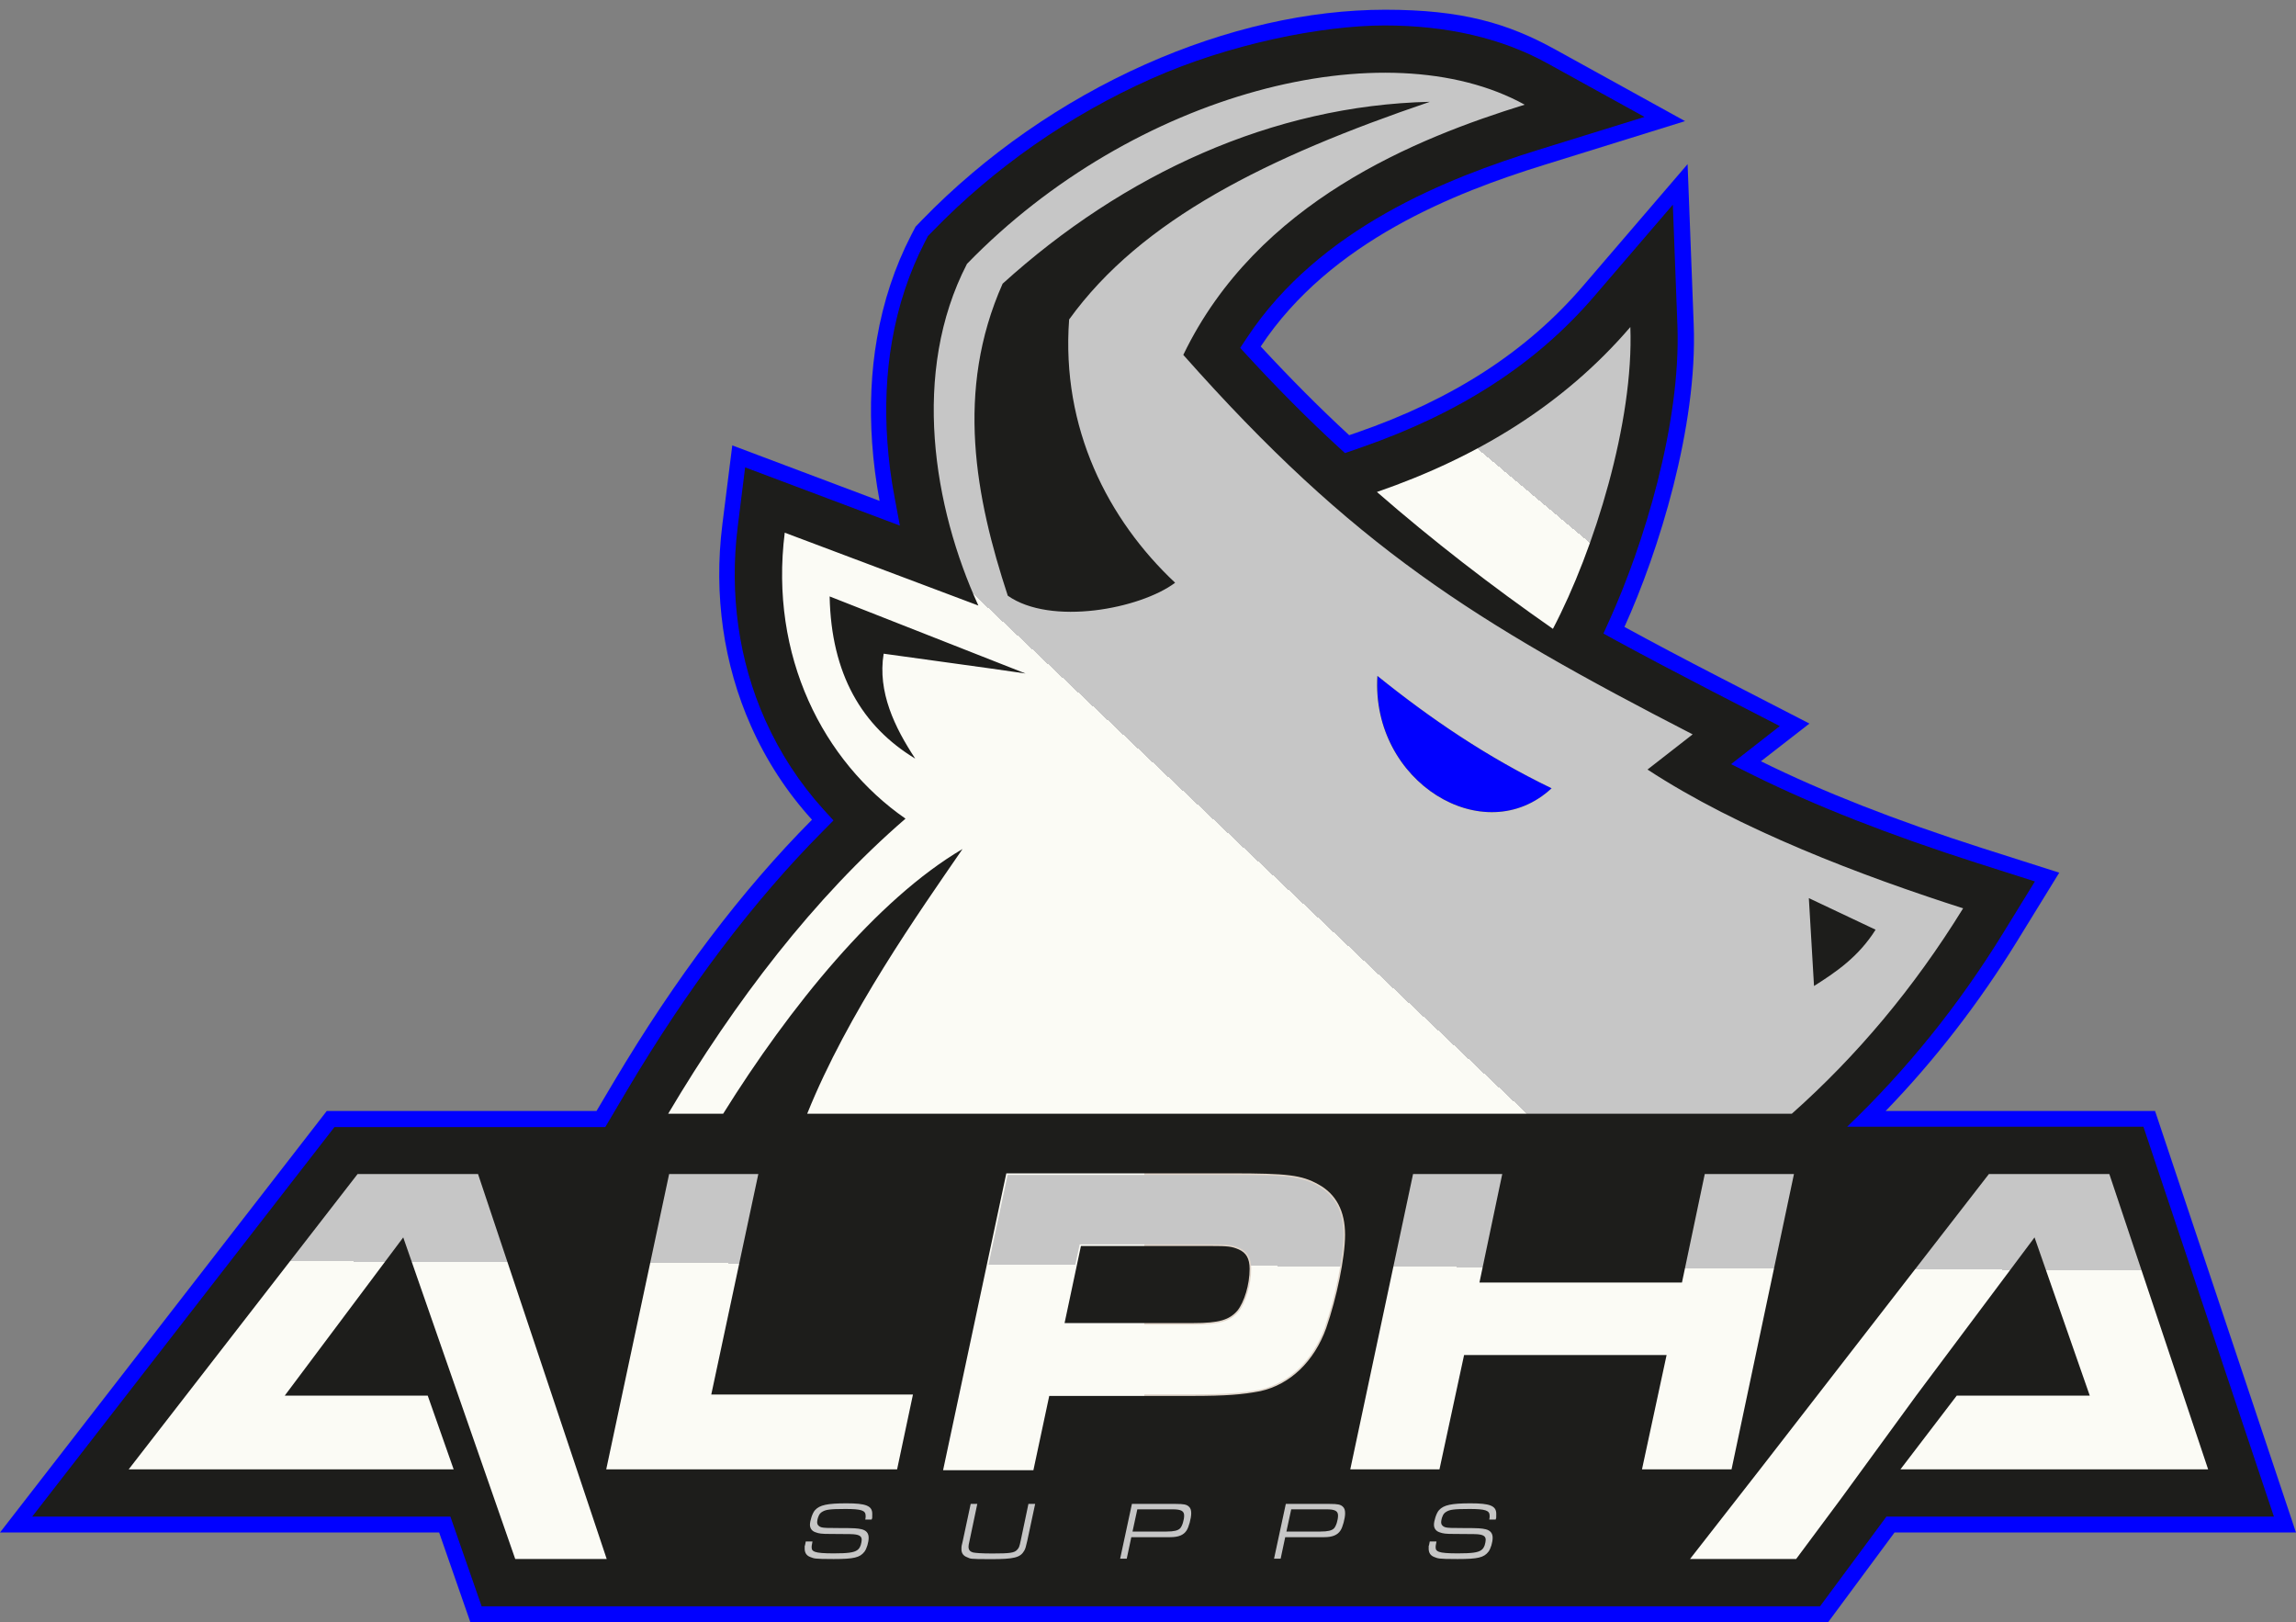 <?xml version="1.0" encoding="UTF-8"?>
<svg id="Layer_1" xmlns="http://www.w3.org/2000/svg" xmlns:xlink="http://www.w3.org/1999/xlink" version="1.1" viewBox="0 0 1912.6 1351.2">
  <rect x="0" y="0" width="1912.6" height="1351.2" fill="#808080" stroke="none"/>
  <!-- Generator: Adobe Illustrator 29.5.1, SVG Export Plug-In . SVG Version: 2.1.0 Build 141)  -->
  <defs>
    <style>
      .st0 {
        fill: #1d1d1b;
      }

      .st1 {
        fill: #c6c6c6;
      }

      .st2 {
        fill: url(#Naamloos_verloop);
      }

      .st3 {
        fill: #0101ff;
      }

      .st4 {
        fill: url(#Naamloos_verloop_4);
        stroke: url(#Naamloos_verloop_5);
        stroke-miterlimit: 10;
        stroke-width: 1.3px;
      }

      .st5 {
        fill: url(#Naamloos_verloop_2);
      }

      .st6 {
        fill: url(#Naamloos_verloop_6);
      }

      .st7 {
        fill: url(#Naamloos_verloop_8);
      }

      .st8 {
        fill: url(#Naamloos_verloop_3);
      }

      .st9 {
        fill: url(#Naamloos_verloop_7);
      }
    </style>
    <linearGradient id="Naamloos_verloop" data-name="Naamloos verloop" x1="1240.8" y1="881.1" x2="821.3" y2="434.3" gradientTransform="translate(0 1359.3) scale(1 -1)" gradientUnits="userSpaceOnUse">
      <stop offset=".5" stop-color="#c6c6c6"/>
      <stop offset=".5" stop-color="#fbfbf5"/>
    </linearGradient>
    <linearGradient id="Naamloos_verloop_2" data-name="Naamloos verloop 2" x1="1343.9" y1="1039.8" x2="1197" y2="864.7" gradientTransform="translate(0 1359.3) scale(1 -1)" gradientUnits="userSpaceOnUse">
      <stop offset=".5" stop-color="#c6c6c6"/>
      <stop offset=".5" stop-color="#fbfbf5"/>
    </linearGradient>
    <linearGradient id="Naamloos_verloop_3" data-name="Naamloos verloop 3" x1="631.9" y1="6.5" x2="635" y2="607.2" gradientTransform="translate(0 1359.3) scale(1 -1)" gradientUnits="userSpaceOnUse">
      <stop offset=".5" stop-color="#fbfbf5"/>
      <stop offset=".5" stop-color="#c6c6c6"/>
    </linearGradient>
    <linearGradient id="Naamloos_verloop_4" data-name="Naamloos verloop 4" x1="952" y1="4.9" x2="955" y2="605.6" gradientTransform="translate(0 1359.3) scale(1 -1)" gradientUnits="userSpaceOnUse">
      <stop offset=".5" stop-color="#fbfbf5"/>
      <stop offset=".5" stop-color="#c6c6c6"/>
    </linearGradient>
    <linearGradient id="Naamloos_verloop_5" data-name="Naamloos verloop 5" x1="785.6" y1="258.3" x2="1120.5" y2="258.3" gradientTransform="translate(0 1359.3) scale(1 -1)" gradientUnits="userSpaceOnUse">
      <stop offset=".5" stop-color="#fbfbf5"/>
      <stop offset=".5" stop-color="#e0d5ca"/>
    </linearGradient>
    <linearGradient id="Naamloos_verloop_6" data-name="Naamloos verloop 6" x1="1308.3" y1="3.1" x2="1311.3" y2="603.8" gradientTransform="translate(0 1359.3) scale(1 -1)" gradientUnits="userSpaceOnUse">
      <stop offset=".5" stop-color="#fbfbf5"/>
      <stop offset=".5" stop-color="#c6c6c6"/>
    </linearGradient>
    <linearGradient id="Naamloos_verloop_7" data-name="Naamloos verloop 7" x1="305.8" y1="8.1" x2="308.9" y2="608.8" gradientTransform="translate(0 1359.3) scale(1 -1)" gradientUnits="userSpaceOnUse">
      <stop offset=".5" stop-color="#fbfbf5"/>
      <stop offset=".5" stop-color="#c6c6c6"/>
    </linearGradient>
    <linearGradient id="Naamloos_verloop_8" data-name="Naamloos verloop 8" x1="1623.1" y1="1.5" x2="1626.1" y2="602.2" gradientTransform="translate(0 1359.3) scale(1 -1)" gradientUnits="userSpaceOnUse">
      <stop offset=".5" stop-color="#fbfbf5"/>
      <stop offset=".5" stop-color="#c6c6c6"/>
    </linearGradient>
  </defs>
  <path class="st3" d="M391.8,1351.2l-26-74.7H0l272.2-351.1h224.7l14.6-24.6c51-85.9,106.4-159.2,164.9-218h0c-20.9-23-38-49.2-50.8-78-22.9-51.4-31.2-109.4-23.9-167.7l8.3-66.1,122.7,46.2c-3-16.1-5.1-32.4-6.2-48.2-2.1-30.1-.8-59.4,4-87,5.3-30.8,14.9-59.8,28.6-86.3l3.6-6.9,5.4-5.6c52.4-54,116.8-98.8,186-129.6,67-29.8,136-45.5,199.8-45.5s102,11.2,141.8,33.2l108,59.6-117.8,36.6c-73.3,22.7-177.5,63.2-235.7,151.1h0c25.5,27.5,49.6,51.7,73.7,73.9l6.1-2.1c80.2-27.7,141.8-67.6,188.5-122l87.3-101.7,5.1,133.9c3.2,84.9-29.1,188.6-57.7,251.6h0c22.7,12.4,48.5,26.1,81.1,42.9l73,37.6-40.4,31.4c50.4,25,112.5,49.4,184.5,72.4l64,20.4-35.2,57.2c-31.8,51.6-68.5,99-109.4,141.3h224.4l117.4,351.1h-334.4l-55.3,74.7H391.8Z"/>
  <path class="st0" d="M1785.5,938.5h-246.8c49.3-47.1,93-101.2,130-161.4l26.4-42.9-48-15.3c-72.6-23.2-135.3-47.8-186.4-73.1l-18.7-9.3,40.6-31.7-54.8-28.2c-32.7-16.9-58.6-30.6-81.4-43l-10.7-5.9,5-11.1c28-61.7,59.7-163.1,56.6-245.7l-3.8-100.4-65.5,76.3c-48.2,56.2-111.7,97.3-194.1,125.9l-13.5,4.7-5.8-5.3c-24.4-22.4-48.8-46.9-74.5-74.7l-7-7.6,5.7-8.6c60.5-91.5,167.5-133.1,242.7-156.4l88.4-27.4-81-44.7c-37.9-20.9-83.5-31.5-135.5-31.5s-129.1,15.3-194.4,44.4c-67.7,30.1-130.6,73.9-181.9,126.8l-4.1,4.2-2.7,5.2c-13,25.2-22.2,53-27.3,82.5-4.6,26.6-5.9,54.8-3.8,83.9,1.1,15.3,3.1,31.1,6.1,46.7l4.3,22.9-128.9-48.5-6.2,49.6c-7,56,.9,111.6,22.9,160.8,12.3,27.5,28.6,52.5,48.5,74.5l8.4,9.2-8.8,8.9c-57.7,58-112.5,130.5-162.9,215.4l-18.4,31.1h-225.6L26.8,1263.3h348.4l26,74.7h1114.9l55.3-74.7h322.8l-108.7-324.8Z"/>
  <g>
    <path class="st1" d="M676.8,1284l-.2,1.2c-.3,1.2-.5,2.7-.5,3.4,0,2.3.7,3.2,2.8,4,2.4.9,7.4,1.3,15.6,1.3,11.7,0,16.8-.7,19.6-2.7,1.4-1,2.2-2.2,2.9-4.2.5-1.6.8-3.4.8-4.4,0-2.5-1.4-3.8-4.9-4.4-2.4-.4-3.5-.4-21.7-.5-6.5,0-9.1-.3-11.9-1.4-3-1-4.6-3.3-4.6-6.3s1.9-9.6,4.2-12.1c3.9-4.3,10.3-5.7,26.3-5.7s21.4,2,21.4,8.7-.2,2.5-.5,4.8h-5.3c.3-1.5.3-2.3.3-3.1,0-4.5-3.5-5.7-16.8-5.7s-16.3.6-19.1,2.2c-1.6.9-2.7,2-3.4,4-.7,1.6-1.1,3.6-1.1,5.1s1.1,3.3,3.7,4c1.8.5,5.1.6,15.2.6,12.2,0,14.7.2,18.2,1,3.9,1,5.8,3.3,5.8,7.1s-1.6,9.1-3.5,11.6c-3.8,4.9-8.8,6.1-25.7,6.1s-16.1-.5-19.5-1.7c-3.1-1.2-4.6-3.5-4.6-7s0-1.8.3-2.8l.6-3.1h5.6Z"/>
    <path class="st1" d="M862.3,1252.7l-6.6,30.9c-1.1,5-1.6,6.5-2.5,8.1-3.3,5.7-8.3,7-27.7,7s-16.7-.4-19.7-1.5c-3.3-1.2-4.9-3.4-4.9-6.7s.2-2.7,1.1-6.9l6.6-30.9h5.5l-6.3,30c-.9,4-1,4.6-1,5.7,0,2.5,1.2,4,3.6,4.7,2,.5,7.6.9,16.2.9,14.6,0,18.4-.5,20.7-3.1,1.6-1.7,1.9-2.5,3.1-8.2l6.3-30h5.6Z"/>
    <path class="st1" d="M942.9,1252.7h36.7c6.4,0,8.9.5,10.7,2.2,1.4,1.2,2,2.9,2,5.6,0,4.2-2,11.6-3.9,14.4-2.5,3.8-6.8,5.5-13.5,5.5h-32.5l-3.8,17.9h-5.5l9.8-45.6ZM971.9,1275.7c6,0,9.3-.8,11.1-2.6s3.4-7,3.4-10.7-2.4-5.2-9.5-5.2h-29.5l-4,18.5h28.5Z"/>
    <path class="st1" d="M1071.1,1252.7h36.7c6.4,0,8.9.5,10.7,2.2,1.4,1.2,2,2.9,2,5.6,0,4.2-2,11.6-3.9,14.4-2.5,3.8-6.8,5.5-13.5,5.5h-32.5l-3.8,17.9h-5.5l9.8-45.6ZM1100.1,1275.7c6,0,9.3-.8,11.1-2.6s3.4-7,3.4-10.7-2.4-5.2-9.5-5.2h-29.5l-4,18.5h28.5Z"/>
    <path class="st1" d="M1196.6,1284l-.2,1.2c-.3,1.2-.5,2.7-.5,3.4,0,2.3.7,3.2,2.8,4,2.4.9,7.4,1.3,15.6,1.3,11.7,0,16.8-.7,19.6-2.7,1.4-1,2.2-2.2,2.9-4.2.5-1.6.8-3.4.8-4.4,0-2.5-1.4-3.8-4.9-4.4-2.4-.4-3.5-.4-21.7-.5-6.5,0-9.1-.3-11.9-1.4-3-1-4.6-3.3-4.6-6.3s1.9-9.6,4.2-12.1c3.9-4.3,10.3-5.7,26.3-5.7s21.4,2,21.4,8.7-.2,2.5-.5,4.8h-5.3c.3-1.5.3-2.3.3-3.1,0-4.5-3.5-5.7-16.8-5.7s-16.3.6-19.1,2.2c-1.6.9-2.7,2-3.4,4-.7,1.6-1.1,3.6-1.1,5.1s1.1,3.3,3.7,4c1.8.5,5.1.6,15.2.6,12.2,0,14.7.2,18.2,1,3.9,1,5.8,3.3,5.8,7.1s-1.6,9.1-3.5,11.6c-3.8,4.9-8.8,6.1-25.7,6.1s-16.1-.5-19.5-1.7c-3.1-1.2-4.6-3.5-4.6-7s0-1.8.3-2.8l.6-3.1h5.6Z"/>
  </g>
  <path class="st3" d="M1292.6,656.6c-54.2-26.1-101.4-58.4-145.1-93.6-5.6,88.6,88.9,145.8,145.1,93.6Z"/>
  <path class="st2" d="M1372.4,641l37.6-29.3c-182.2-93.9-282.8-156.4-424.3-316.1,61.7-128,194.9-180.7,284.4-208.4-115.2-63.6-325.3-10.9-464.6,132.6-46.7,90.4-28,202.7,9.5,284.6-53.8-20.2-107.6-40.5-161.3-60.7-12.9,102.9,32,190.6,100.6,238.2-76.2,65.8-142.2,152.2-197.7,245.8h45.8c55.3-88.7,127.8-178.4,199.4-220.5-36.2,52.7-95.7,136.7-129.4,220.5h820.2c53.7-47.7,101.5-104.3,142.7-171.1-84.5-27.1-186.7-65.7-262.9-115.6ZM736.1,544.5c-5.2,31.8,9.2,61.5,26.3,87.4-44.4-26.9-70-70.4-71.3-135.1,54.4,21.4,108.8,42.8,163.2,64.2-36.8-5.4-81.3-11.3-118.2-16.5ZM839.5,496.2c-26.9-81.8-44-170.6-4.3-259.9,100.7-91.2,224.9-148.5,355.9-151.5-135.5,46.1-240.4,98-300.5,181.3-6.7,90.7,32.4,166.8,88.3,219.3-29.1,21.8-103.5,36-139.4,10.8ZM1147.4,563c43.8,35.3,91,67.5,145.1,93.6-56.1,52.2-150.6-5-145.1-93.6ZM1511.1,821.3c-1.4-24.4-2.9-48.8-4.3-73.2,18.5,8.8,37.1,17.5,55.6,26.3-14.2,22.5-32.6,35.1-51.3,46.9Z"/>
  <path class="st5" d="M1293.6,523.8c34.6-65.9,67.5-172.6,64.5-251.4-54.9,64-126.3,108.1-211.1,137.4,46.7,40.7,95.7,78.5,146.6,114Z"/>
  <g>
    <polygon class="st8" points="760.5 1161.6 592.5 1161.6 631.7 977.9 557.4 977.9 505 1223.9 747.3 1223.9 760.5 1161.6"/>
    <path class="st4" d="M1097.9,987.1c-13.9-7.7-25.3-9.1-72.5-9.1h-186.6l-52.4,246h73.9l13.2-61.9h119.3c28.5,0,42.1-1.1,57.1-4,24.5-5.5,44.3-24.5,54.2-52,8.8-25.3,15.7-58.9,15.7-77.6,0-19.5-7.3-33.4-21.9-41.4ZM1031.3,1092.1c-7,8-15.7,10.6-37.3,10.6h-108l13.9-65.5h108c15.4,0,18.3.4,24.2,2.9,6.6,2.9,9.5,8.1,9.5,16.8,0,13.2-4.5,27.9-10.3,35.2Z"/>
    <polygon class="st6" points="1442.4 1223.9 1494.4 977.9 1420.1 977.9 1401.1 1068.3 1232.4 1068.3 1251.4 977.9 1177.1 977.9 1124.8 1223.9 1199.1 1223.9 1219.6 1128.7 1388.3 1128.7 1367.8 1223.9 1442.4 1223.9"/>
    <polygon class="st9" points="297.9 977.9 107.2 1223.9 192 1223.9 377.9 1223.9 356.3 1162.5 237.2 1162.5 335.9 1030.7 429.2 1298.6 505.4 1298.6 398.2 977.9 297.9 977.9"/>
    <polygon class="st7" points="1656.8 977.9 1466.1 1223.9 1407.8 1298.6 1496.2 1298.6 1533.6 1248.3 1596.2 1162.5 1694.8 1030.7 1740.8 1162.5 1630 1162.5 1583.1 1223.9 1839.4 1223.9 1757.1 977.9 1656.8 977.9"/>
  </g>
</svg>